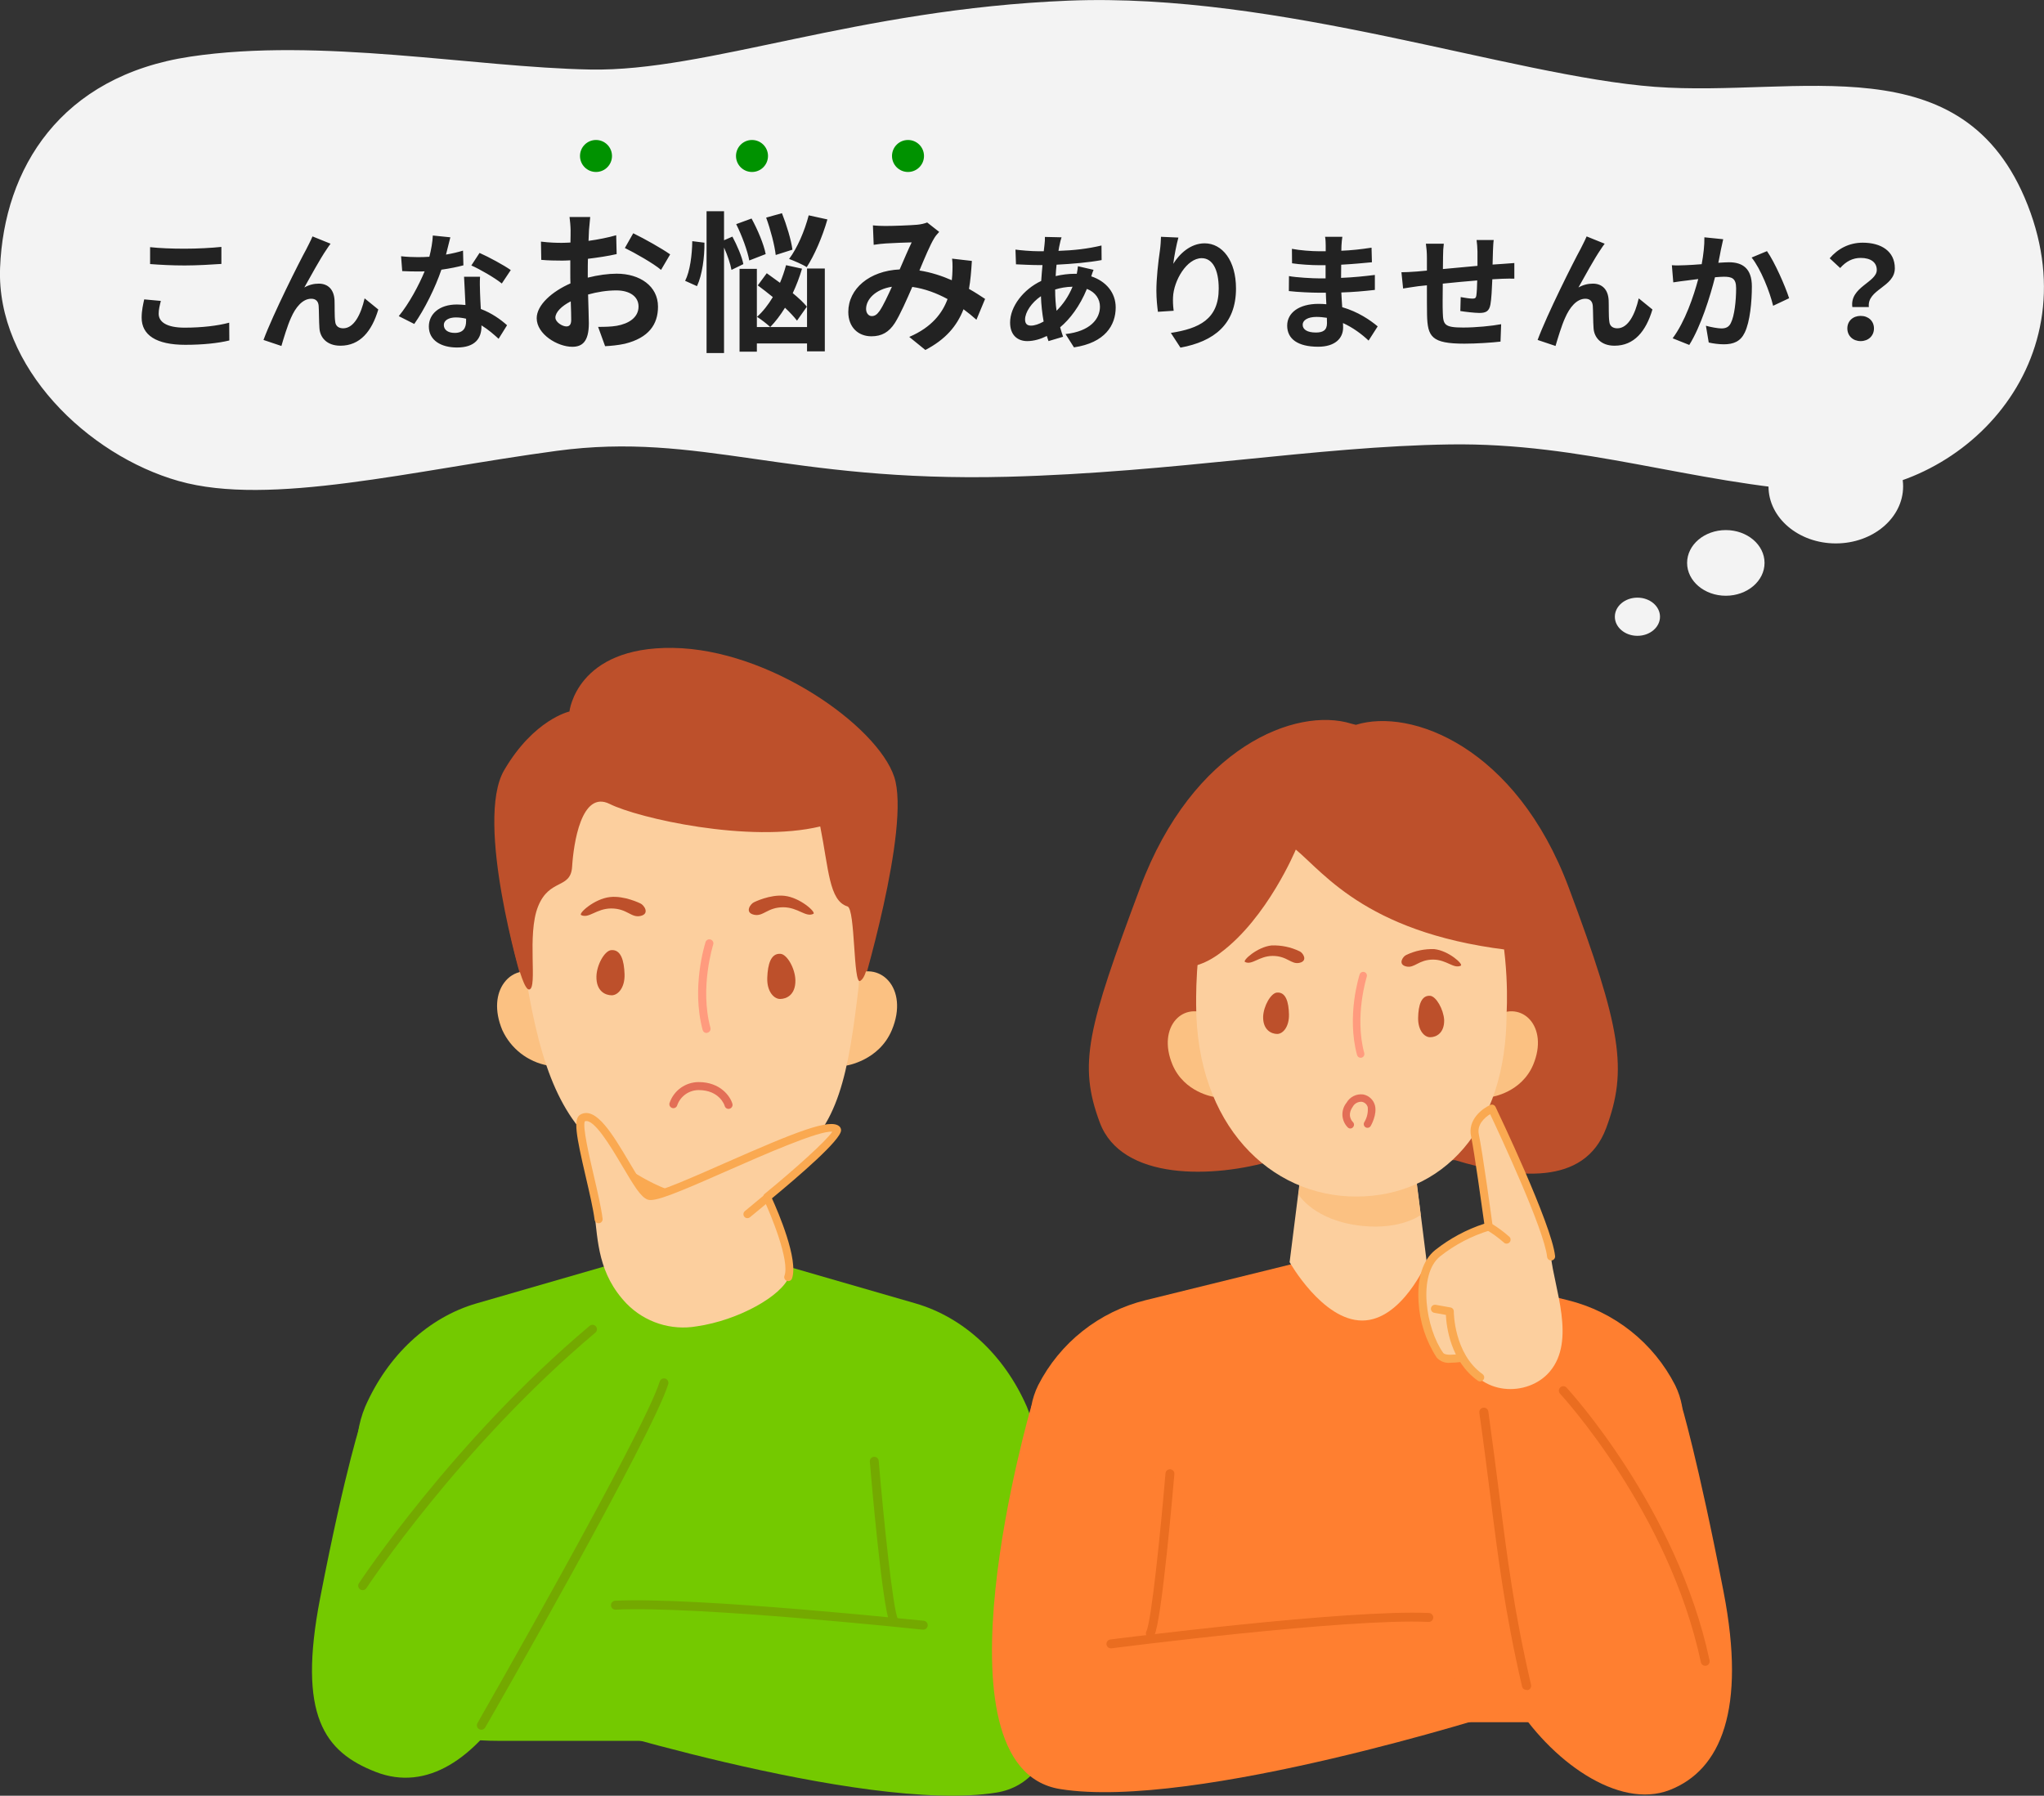<svg width="511" height="449" viewBox="0 0 511 449" fill="none" xmlns="http://www.w3.org/2000/svg">
<rect x="0" y="0" width="511" height="449" fill="#333333" stroke="none"/>
<g clip-path="url(#clip0_1088_39014)">
<path d="M258.496 358.112C258.17 355.931 257.576 353.798 256.726 351.764C251.096 338.868 240.956 329.392 228.856 325.893L175.148 310.368V309.708L174.008 310.038L172.858 309.708V310.368L119.15 325.893C107.06 329.392 96.91 338.888 91.28 351.764C90.439 353.802 89.845 355.933 89.51 358.112L84.96 396.508C81.611 424.798 100.37 435.275 124.739 435.275H223.267C247.646 435.275 266.405 424.798 263.045 396.508L258.496 358.112Z" fill="#74C900"/>
<path d="M130.418 245.051C130.418 245.051 118.589 205.315 126.039 192.579C133.488 179.844 142.358 177.905 142.358 177.905C142.358 177.905 144.098 161.66 168.227 162C192.357 162.34 219.286 181.483 223.546 194.219C227.806 206.954 214.996 249.05 214.996 249.05L130.418 245.051Z" fill="#BD502B"/>
<path d="M193.337 315.996C193.337 315.996 184.867 324.603 173.707 324.603C162.548 324.603 154.788 315.996 154.788 315.996L156.108 305.67L158.838 284.407H189.277L192.007 305.67L193.337 315.996Z" fill="#FCCF9E"/>
<path d="M191.978 305.67C186.509 306.685 180.924 306.924 175.388 306.38C165.228 305.47 157.098 297.833 157.098 297.833L158.808 284.407H189.248L191.978 305.67Z" fill="#FAA951"/>
<path d="M136.979 266.424C134.506 265.972 132.179 264.932 130.194 263.39C128.21 261.848 126.627 259.85 125.579 257.567C123.489 252.568 124.079 248.33 126.049 245.701C128.259 242.702 132.229 241.832 136.129 244.281L136.979 266.424Z" fill="#FBC182"/>
<path d="M211.566 266.434C211.566 266.434 219.726 265.264 222.956 257.567C227.396 247.02 219.796 239.643 212.406 244.281L211.566 266.434Z" fill="#FBC182"/>
<path d="M214.666 246.641C212.116 268.293 209.666 282.148 197.766 290.106C191.476 294.314 183.767 299.102 175.617 299.102C167.207 299.102 159.427 294.004 152.617 289.286C140.268 280.759 135.298 266.814 131.708 245.691C130.188 236.804 130.018 182.913 174.347 183.243C220.215 183.593 214.666 246.641 214.666 246.641Z" fill="#FCCF9E"/>
<path d="M152.818 237.564C155.238 237.374 156.018 240.163 156.138 243.562C156.258 246.96 154.488 248.86 152.928 248.86C151.368 248.86 149.038 247.86 149.108 244.161C149.168 241.222 151.168 237.694 152.818 237.564Z" fill="#BD502B"/>
<path d="M195.136 238.493C192.716 238.303 191.936 241.092 191.816 244.491C191.696 247.89 193.466 249.779 195.026 249.779C196.586 249.779 198.916 248.78 198.846 245.081C198.786 242.152 196.776 238.623 195.136 238.493Z" fill="#BD502B"/>
<path d="M176.667 258.286C176.441 258.294 176.22 258.225 176.038 258.091C175.856 257.957 175.726 257.765 175.667 257.547C172.787 246.85 176.247 236.064 176.387 235.554C176.469 235.301 176.649 235.091 176.886 234.97C177.123 234.849 177.399 234.827 177.652 234.91C177.905 234.992 178.116 235.171 178.237 235.408C178.358 235.645 178.379 235.921 178.297 236.174C178.297 236.284 174.877 246.871 177.607 256.977C177.642 257.104 177.651 257.237 177.634 257.368C177.617 257.499 177.574 257.625 177.508 257.74C177.442 257.854 177.354 257.954 177.249 258.034C177.145 258.114 177.025 258.173 176.897 258.207C176.824 258.241 176.746 258.268 176.667 258.286V258.286Z" fill="#FF9B7E"/>
<path d="M188.537 225.578C188.537 225.578 192.537 223.579 196.117 223.988C200.047 224.418 204.117 228.127 203.337 228.497C201.397 229.427 199.577 226.887 195.847 226.847C191.787 226.847 190.847 229.277 188.457 228.707C186.067 228.137 187.647 225.938 188.537 225.578Z" fill="#BD502B"/>
<path d="M160.088 225.888C160.088 225.888 156.088 223.888 152.498 224.298C148.578 224.718 144.498 228.437 145.288 228.807C147.228 229.736 149.048 227.187 152.778 227.147C156.838 227.147 157.778 229.576 160.158 229.017C162.538 228.457 160.978 226.248 160.088 225.888Z" fill="#BD502B"/>
<path d="M126.599 228.817C126.599 228.817 130.199 247.81 132.328 247.41C134.458 247.01 131.679 233.735 134.518 226.647C137.358 219.56 142.678 222.389 143.028 216.711C143.378 211.033 145.318 197.468 152.418 201.016C159.518 204.565 187.317 210.903 205.056 206.644C207.186 217.291 207.256 225.228 211.866 226.637C213.866 227.237 213.276 246.331 215.046 245.271C216.816 244.211 217.266 239.493 217.976 233.115C218.686 226.738 224.066 200.867 206.906 183.712C196.967 173.776 186.997 165.099 172.477 168.108C161.878 170.347 130.399 169.188 126.599 228.817Z" fill="#BD502B"/>
<path d="M182.178 277.27C181.956 277.279 181.737 277.215 181.556 277.086C181.375 276.958 181.242 276.773 181.178 276.56C181.178 276.38 179.878 272.562 174.678 272.562C173.49 272.56 172.331 272.931 171.365 273.621C170.398 274.311 169.672 275.287 169.288 276.41C169.203 276.656 169.027 276.859 168.795 276.977C168.563 277.095 168.295 277.118 168.047 277.041C167.798 276.964 167.59 276.794 167.465 276.566C167.34 276.338 167.309 276.071 167.378 275.82C167.887 274.288 168.866 272.955 170.177 272.011C171.487 271.067 173.062 270.56 174.678 270.562C180.078 270.562 182.548 274.101 183.098 275.97C183.172 276.224 183.144 276.496 183.018 276.728C182.893 276.96 182.68 277.134 182.428 277.21C182.347 277.241 182.263 277.261 182.178 277.27V277.27Z" fill="#E36F57"/>
<path d="M90.57 354.503C90.57 354.503 86.49 366.239 80.03 399.607C74.34 428.997 81.11 438.044 93.919 443.042C106.729 448.04 118.799 439.733 128.168 424.429C137.538 409.124 139.378 345.776 139.378 345.776C139.378 345.776 125.319 337.349 122.819 337.659C120.319 337.969 93.379 350.134 90.57 354.503Z" fill="#74C900"/>
<path d="M256.295 352.444C256.295 352.444 282.655 442.792 249.106 448.21C215.556 453.628 138.599 428.977 138.599 428.977C138.599 428.977 253.125 348.905 256.295 352.444Z" fill="#74C900"/>
<path d="M230.806 407.474H230.686C230.126 407.414 174.208 401.476 153.818 402.476C153.537 402.465 153.271 402.349 153.072 402.152C152.873 401.954 152.755 401.688 152.742 401.408C152.73 401.127 152.823 400.852 153.004 400.637C153.185 400.422 153.44 400.283 153.718 400.247C174.288 399.247 230.356 405.245 230.926 405.245C231.221 405.278 231.491 405.425 231.678 405.655C231.865 405.885 231.954 406.18 231.926 406.475C231.898 406.751 231.768 407.008 231.561 407.193C231.353 407.378 231.084 407.478 230.806 407.474V407.474Z" fill="#74A900"/>
<path d="M223.456 406.395C223.248 406.399 223.044 406.344 222.867 406.236C222.69 406.128 222.547 405.971 222.456 405.785C220.596 402.066 217.756 369.198 217.456 365.459C217.432 365.165 217.526 364.873 217.717 364.648C217.909 364.423 218.181 364.283 218.476 364.26C218.77 364.236 219.062 364.33 219.287 364.521C219.512 364.712 219.652 364.985 219.676 365.279C220.906 379.774 223.196 402.266 224.466 404.785C224.595 405.051 224.615 405.357 224.522 405.637C224.428 405.917 224.229 406.15 223.966 406.285C223.807 406.362 223.632 406.4 223.456 406.395Z" fill="#74A900"/>
<path d="M120.329 432.496C120.136 432.5 119.946 432.451 119.779 432.356C119.652 432.283 119.541 432.186 119.451 432.071C119.362 431.955 119.296 431.823 119.258 431.681C119.22 431.54 119.21 431.393 119.229 431.248C119.248 431.103 119.296 430.963 119.369 430.836C119.779 430.107 161.108 357.912 164.928 345.436C164.97 345.296 165.04 345.166 165.133 345.053C165.226 344.941 165.34 344.847 165.469 344.778C165.599 344.71 165.74 344.667 165.885 344.653C166.031 344.639 166.178 344.654 166.318 344.696C166.458 344.739 166.588 344.809 166.701 344.902C166.813 344.995 166.907 345.109 166.976 345.238C167.044 345.367 167.087 345.508 167.101 345.654C167.115 345.799 167.1 345.946 167.058 346.086C163.168 358.792 123.059 428.957 121.299 431.936C121.201 432.106 121.059 432.248 120.889 432.346C120.719 432.444 120.526 432.496 120.329 432.496V432.496Z" fill="#74A900"/>
<path d="M90.66 397.598C90.446 397.604 90.235 397.541 90.06 397.418C89.937 397.339 89.83 397.236 89.747 397.116C89.664 396.995 89.605 396.86 89.575 396.717C89.544 396.574 89.542 396.426 89.568 396.282C89.595 396.138 89.65 396.001 89.73 395.878C89.96 395.529 113.249 360.251 147.408 331.511C147.52 331.417 147.649 331.346 147.788 331.302C147.927 331.258 148.073 331.242 148.219 331.254C148.364 331.267 148.505 331.308 148.635 331.375C148.764 331.442 148.879 331.534 148.973 331.646C149.067 331.757 149.138 331.886 149.182 332.025C149.226 332.164 149.242 332.311 149.23 332.456C149.217 332.601 149.176 332.743 149.109 332.872C149.042 333.001 148.95 333.116 148.838 333.21C114.939 361.74 91.84 396.748 91.6 397.098C91.498 397.253 91.358 397.381 91.194 397.468C91.029 397.555 90.846 397.6 90.66 397.598Z" fill="#74A900"/>
<path d="M148.568 302.891C149.498 310.388 149.498 318.515 156.688 326.003C158.932 328.285 161.696 329.99 164.744 330.97C167.792 331.95 171.032 332.177 174.187 331.631C184.547 330.141 195.516 324.024 197.306 319.085C199.096 314.147 192.527 299.562 192.527 299.562C192.527 299.562 210.736 283.788 209.186 282.378C205.526 279.049 165.837 300.372 162.247 299.002C158.658 297.633 150.608 276.84 145.608 279.549C143.438 280.719 147.628 295.404 148.568 302.891Z" fill="#FCCF9E"/>
<path d="M197.056 320.335C196.94 320.335 196.825 320.314 196.716 320.275C196.467 320.185 196.264 319.999 196.151 319.759C196.039 319.519 196.026 319.245 196.116 318.995C197.476 315.257 192.786 303.821 190.856 299.732C190.762 299.529 190.739 299.301 190.79 299.084C190.84 298.867 190.962 298.672 191.136 298.532C198.646 292.385 206.616 285.237 208.066 282.978C204.896 282.578 190.626 288.866 181.907 292.705C169.067 298.373 163.657 300.602 161.907 299.942C160.157 299.282 158.487 296.463 155.527 291.475C152.688 286.677 148.408 279.479 146.198 280.379C145.608 281.728 147.308 289.066 148.448 293.954C149.358 297.873 150.308 301.951 150.648 304.72C150.664 304.852 150.654 304.985 150.619 305.112C150.584 305.24 150.524 305.359 150.443 305.464C150.362 305.568 150.261 305.656 150.146 305.721C150.031 305.786 149.904 305.829 149.773 305.845C149.641 305.861 149.508 305.852 149.38 305.817C149.253 305.782 149.133 305.722 149.029 305.64C148.924 305.559 148.837 305.458 148.772 305.343C148.706 305.228 148.664 305.102 148.648 304.97C148.308 302.281 147.378 298.283 146.478 294.414C144.008 283.788 143.248 279.679 145.128 278.669C148.998 276.57 153.187 283.668 157.227 290.455C159.127 293.664 161.497 297.663 162.587 298.073C164.057 298.373 173.507 294.224 181.087 290.875C198.906 283.018 207.556 279.549 209.846 281.638C209.984 281.765 210.093 281.92 210.165 282.092C210.238 282.265 210.272 282.451 210.266 282.638C210.196 285.067 199.686 294.084 192.986 299.632C194.496 302.941 199.706 314.997 197.986 319.715C197.911 319.899 197.782 320.057 197.616 320.167C197.45 320.277 197.255 320.336 197.056 320.335V320.335Z" fill="#FAA951"/>
<path d="M186.857 304.59C186.71 304.591 186.565 304.558 186.432 304.496C186.299 304.434 186.181 304.343 186.087 304.23C186.003 304.129 185.94 304.013 185.901 303.887C185.862 303.762 185.848 303.63 185.86 303.499C185.872 303.368 185.91 303.24 185.971 303.124C186.032 303.008 186.116 302.905 186.217 302.821L190.627 299.162C190.729 299.079 190.846 299.016 190.972 298.978C191.098 298.94 191.23 298.927 191.361 298.94C191.492 298.953 191.619 298.992 191.735 299.054C191.851 299.116 191.954 299.2 192.037 299.302C192.121 299.404 192.183 299.521 192.221 299.647C192.259 299.773 192.272 299.905 192.259 300.036C192.246 300.167 192.208 300.294 192.145 300.41C192.083 300.526 191.999 300.628 191.897 300.712L187.487 304.36C187.31 304.507 187.087 304.588 186.857 304.59Z" fill="#FAA951"/>
</g>
<g clip-path="url(#clip1_1088_39014)">
<path d="M363.782 290.085C378.962 294.664 396.081 296.673 401.531 282.088C406.981 267.503 405.351 257.097 392.181 221.919C379.012 186.741 352.723 176.935 338.973 181.233L337.833 180.943C324.083 176.655 298.224 186.691 285.044 221.929C271.865 257.167 269.505 266.064 274.945 280.669C280.385 295.274 303.344 294.664 318.523 290.115L363.782 290.085Z" fill="#BD502B"/>
<path d="M303.474 274.261C303.474 274.261 296.064 273.201 293.124 266.214C289.124 256.637 296.004 249.929 302.714 254.148L303.474 274.261Z" fill="#FBC182"/>
<path d="M372.951 274.261C372.951 274.261 380.361 273.201 383.301 266.214C387.301 256.637 380.421 249.929 373.711 254.148L372.951 274.261Z" fill="#FBC182"/>
<path d="M420.501 351.564C420.18 349.756 419.604 348.002 418.791 346.356C416.104 341.1 412.319 336.482 407.692 332.815C403.065 329.149 397.704 326.519 391.972 325.103L340.273 312.357V311.818L339.163 312.088L338.063 311.818V312.357L286.365 325.103C280.632 326.519 275.271 329.149 270.644 332.815C266.017 336.482 262.232 341.1 259.545 346.356C258.732 348.002 258.156 349.756 257.835 351.564L254.785 402.096C250.896 424.708 268.315 430.616 291.255 430.616H387.082C410.021 430.616 427.441 424.708 423.551 402.096L420.501 351.564Z" fill="#FF7F30"/>
<path d="M356.683 315.586C356.683 315.586 350.463 330.181 340.543 330.181C330.623 330.181 322.403 315.586 322.403 315.586L326.013 286.906H353.083L356.683 315.586Z" fill="#FCCF9E"/>
<path d="M355.183 303.781C355.183 303.781 350.343 307.519 340.613 306.53C328.543 305.31 324.613 298.662 324.613 298.662L326.403 285.017H352.743L355.183 303.781Z" fill="#FBC182"/>
<path d="M376.651 253.198C376.651 282.468 360.472 299.182 339.032 299.182C317.593 299.182 299.033 281.318 299.033 251.099C299.033 242.982 298.653 194.788 338.922 195.118C380.561 195.348 376.651 253.198 376.651 253.198Z" fill="#FCCF9E"/>
<path d="M379.951 237.843C342.462 234.115 331.233 218.48 323.953 212.422C323.953 212.422 316.873 229.516 305.093 238.253C305.093 238.253 292.244 248.51 291.784 233.375C291.324 218.24 299.163 196.758 323.353 190.05C347.542 183.342 368.921 197.388 379.351 211.733C389.781 226.078 379.951 237.843 379.951 237.843Z" fill="#BD502B"/>
<path d="M319.243 248.18C321.463 248 322.183 250.559 322.243 253.658C322.303 256.757 320.733 258.526 319.293 258.526C317.853 258.526 315.713 257.526 315.783 254.208C315.883 251.539 317.733 248.29 319.243 248.18Z" fill="#BD502B"/>
<path d="M357.532 248.989C355.312 248.82 354.592 251.379 354.532 254.478C354.472 257.576 356.042 259.346 357.532 259.346C359.022 259.346 361.112 258.346 361.042 255.027C360.882 252.388 359.042 249.109 357.532 248.989Z" fill="#BD502B"/>
<path d="M340.162 264.484C339.957 264.483 339.759 264.415 339.596 264.29C339.434 264.166 339.317 263.992 339.262 263.794C336.612 253.958 339.792 244.031 339.922 243.621C340.002 243.392 340.168 243.203 340.386 243.095C340.603 242.986 340.854 242.967 341.086 243.042C341.317 243.116 341.51 243.278 341.623 243.493C341.737 243.708 341.761 243.958 341.692 244.191C341.692 244.291 338.562 254.018 341.062 263.305C341.126 263.545 341.093 263.8 340.969 264.016C340.846 264.231 340.642 264.389 340.402 264.454L340.162 264.484Z" fill="#FF9B7E"/>
<path d="M351.573 238.773C353.754 237.73 356.156 237.229 358.573 237.314C362.173 237.704 365.903 241.113 365.203 241.452C363.413 242.312 361.743 239.973 358.313 239.933C354.583 239.933 353.672 242.172 351.522 241.642C349.372 241.113 350.753 239.103 351.573 238.773Z" fill="#BD502B"/>
<path d="M324.883 237.853C322.703 236.806 320.301 236.305 317.883 236.394C314.283 236.784 310.553 240.203 311.253 240.532C313.043 241.392 314.703 239.053 318.143 239.013C321.873 239.013 322.783 241.252 324.923 240.732C327.063 240.213 325.713 238.183 324.883 237.853Z" fill="#BD502B"/>
<path d="M337.583 282.168C337.353 282.164 337.132 282.075 336.963 281.918C336.152 281.109 335.669 280.027 335.608 278.883C335.547 277.738 335.912 276.612 336.633 275.72C337.044 275.003 337.658 274.423 338.399 274.055C339.139 273.686 339.972 273.546 340.793 273.651C341.489 273.782 342.134 274.107 342.654 274.588C343.174 275.069 343.548 275.687 343.733 276.37C344.333 278.699 342.733 281.428 342.673 281.538C342.546 281.751 342.34 281.905 342.101 281.966C341.861 282.028 341.607 281.993 341.393 281.868C341.287 281.806 341.196 281.723 341.122 281.624C341.049 281.526 340.996 281.414 340.967 281.295C340.937 281.176 340.931 281.052 340.949 280.931C340.967 280.81 341.009 280.694 341.073 280.589C341.761 279.463 342.063 278.143 341.933 276.83C341.839 276.491 341.651 276.186 341.391 275.949C341.131 275.712 340.809 275.553 340.463 275.49C339.996 275.454 339.529 275.556 339.12 275.783C338.711 276.011 338.378 276.354 338.163 276.77C336.663 278.949 338.063 280.399 338.233 280.559C338.403 280.734 338.499 280.969 338.499 281.213C338.499 281.458 338.403 281.693 338.233 281.868C338.15 281.96 338.05 282.033 337.939 282.085C337.827 282.136 337.706 282.165 337.583 282.168V282.168Z" fill="#E36F57"/>
<path d="M420.27 350.974C420.27 350.974 424.44 364.679 430.9 398.048C436.59 427.427 430.25 442.562 417.44 447.56C404.631 452.559 387.511 440.263 378.141 424.958C368.772 409.654 371.552 344.167 371.552 344.167C371.552 344.167 385.611 335.729 388.111 336.039C390.611 336.349 417.46 346.606 420.27 350.974Z" fill="#FF7F30"/>
<path d="M372.952 277.19C372.952 277.19 386.952 306.36 387.742 314.177C388.532 321.994 394.032 335.17 387.452 342.937C382.022 349.385 369.642 349.185 365.892 339.188C365.312 337.629 360.732 339.958 359.962 338.868C355.272 332.311 353.232 318.286 359.392 313.357C363.185 310.356 367.511 308.097 372.142 306.7C372.142 306.7 369.642 288.266 368.712 283.898C367.782 279.529 372.952 277.19 372.952 277.19Z" fill="#FCCF9E"/>
<path d="M257.835 351.564C257.835 351.564 231.485 441.912 265.024 447.331C298.563 452.749 375.531 428.097 375.531 428.097C375.531 428.097 261.005 348.025 257.835 351.564Z" fill="#FF7F30"/>
<path d="M277.795 412.143C277.65 412.152 277.504 412.132 277.365 412.085C277.227 412.038 277.1 411.964 276.99 411.867C276.881 411.771 276.791 411.654 276.727 411.523C276.662 411.391 276.625 411.249 276.615 411.103C276.606 410.958 276.626 410.811 276.673 410.673C276.72 410.535 276.795 410.408 276.891 410.298C276.988 410.189 277.105 410.099 277.236 410.035C277.367 409.971 277.51 409.933 277.655 409.924C278.245 409.854 336.754 402.346 357.333 403.316C357.612 403.352 357.867 403.493 358.048 403.708C358.228 403.924 358.321 404.2 358.307 404.481C358.293 404.762 358.174 405.028 357.973 405.225C357.772 405.422 357.504 405.536 357.223 405.545C336.834 404.545 278.525 412.063 277.935 412.133L277.795 412.143Z" fill="#EA6D20"/>
<path d="M426.3 416.511C426.047 416.51 425.801 416.422 425.605 416.262C425.409 416.102 425.273 415.879 425.22 415.631C417.22 377.965 390.281 348.765 390.011 348.475C389.81 348.259 389.702 347.971 389.713 347.676C389.723 347.381 389.85 347.102 390.066 346.9C390.282 346.699 390.57 346.591 390.865 346.602C391.161 346.612 391.44 346.739 391.641 346.955C391.911 347.245 419.25 376.885 427.39 415.161C427.422 415.305 427.426 415.453 427.401 415.597C427.376 415.742 427.322 415.88 427.243 416.004C427.164 416.127 427.061 416.234 426.94 416.318C426.82 416.401 426.684 416.46 426.54 416.491L426.3 416.511Z" fill="#EA6D20"/>
<path d="M381.602 422.539C381.35 422.539 381.105 422.454 380.907 422.298C380.71 422.142 380.57 421.924 380.512 421.679C376.272 403.396 374.512 389.541 372.512 373.496C371.702 367.138 370.882 360.571 369.832 353.233C369.812 353.084 369.823 352.933 369.863 352.789C369.903 352.644 369.972 352.509 370.065 352.392C370.158 352.274 370.274 352.177 370.406 352.105C370.538 352.033 370.682 351.988 370.832 351.974C370.98 351.956 371.131 351.967 371.275 352.008C371.419 352.048 371.554 352.117 371.671 352.21C371.788 352.303 371.886 352.418 371.958 352.549C372.03 352.68 372.076 352.825 372.092 352.973C373.092 360.331 373.962 366.908 374.762 373.266C376.762 389.261 378.522 403.046 382.762 421.25C382.796 421.392 382.801 421.54 382.778 421.684C382.755 421.829 382.703 421.968 382.626 422.092C382.549 422.217 382.448 422.325 382.329 422.41C382.209 422.495 382.075 422.556 381.932 422.589L381.602 422.539Z" fill="#EA6D20"/>
<path d="M287.584 409.504C287.414 409.506 287.247 409.468 287.094 409.394C286.829 409.261 286.628 409.028 286.534 408.747C286.44 408.466 286.462 408.16 286.594 407.894C287.854 405.375 290.144 382.903 291.374 368.388C291.386 368.242 291.426 368.1 291.493 367.97C291.56 367.84 291.651 367.724 291.763 367.63C291.874 367.535 292.003 367.463 292.142 367.418C292.281 367.374 292.428 367.357 292.574 367.368C292.72 367.38 292.862 367.421 292.992 367.487C293.122 367.554 293.238 367.646 293.332 367.757C293.427 367.868 293.499 367.997 293.544 368.136C293.589 368.276 293.606 368.422 293.594 368.568C293.274 372.307 290.444 405.175 288.594 408.894C288.499 409.079 288.354 409.235 288.176 409.343C287.997 409.45 287.792 409.506 287.584 409.504V409.504Z" fill="#EA6D20"/>
<path d="M362.622 340.738C361.985 340.814 361.338 340.735 360.738 340.509C360.138 340.283 359.6 339.915 359.172 339.438C356.476 335.284 354.915 330.497 354.642 325.553C354.252 319.625 355.722 315.017 358.802 312.557C362.471 309.655 366.625 307.425 371.072 305.97C370.562 302.301 368.562 287.836 367.762 284.087C366.882 279.999 370.522 277.19 372.572 276.28C372.81 276.174 373.08 276.164 373.324 276.254C373.569 276.343 373.769 276.525 373.882 276.76C374.462 277.96 387.942 306.17 388.772 314.057C388.786 314.187 388.774 314.32 388.736 314.446C388.699 314.572 388.637 314.689 388.555 314.791C388.472 314.893 388.37 314.978 388.255 315.041C388.139 315.103 388.013 315.143 387.882 315.157C387.751 315.17 387.619 315.158 387.493 315.121C387.367 315.084 387.249 315.022 387.147 314.94C387.045 314.857 386.96 314.755 386.898 314.64C386.835 314.524 386.795 314.398 386.782 314.267C386.062 307.499 374.932 283.657 372.532 278.579C371.282 279.359 369.162 281.098 369.712 283.668C370.652 288.026 373.062 305.79 373.162 306.55C373.194 306.79 373.138 307.034 373.004 307.237C372.87 307.439 372.666 307.586 372.432 307.649C367.936 309.011 363.737 311.205 360.052 314.117C354.352 318.675 356.462 332.191 360.802 338.269C361.302 338.968 363.552 338.718 364.802 338.578C365.064 338.55 365.327 338.627 365.533 338.792C365.739 338.957 365.872 339.196 365.902 339.458C365.917 339.589 365.906 339.721 365.87 339.848C365.834 339.974 365.774 340.092 365.692 340.195C365.61 340.299 365.509 340.385 365.394 340.448C365.279 340.512 365.152 340.553 365.022 340.568C364.225 340.668 363.424 340.725 362.622 340.738V340.738Z" fill="#FAA951"/>
<path d="M370.052 345.426C369.843 345.425 369.64 345.358 369.472 345.236C362.572 340.348 361.602 331.561 361.472 328.772L358.572 328.252C358.306 328.206 358.07 328.056 357.916 327.836C357.761 327.615 357.7 327.343 357.747 327.077C357.793 326.812 357.943 326.577 358.163 326.422C358.384 326.267 358.656 326.206 358.922 326.253L362.632 326.913C362.865 326.955 363.075 327.079 363.225 327.262C363.375 327.445 363.455 327.675 363.452 327.912C363.452 328.022 363.452 338.458 370.632 343.577C370.807 343.699 370.938 343.874 371.006 344.076C371.075 344.278 371.077 344.497 371.012 344.7C370.947 344.903 370.819 345.08 370.646 345.206C370.473 345.331 370.265 345.398 370.052 345.396V345.426Z" fill="#FAA951"/>
<path d="M376.652 310.958C376.508 310.959 376.366 310.93 376.235 310.871C376.103 310.812 375.986 310.726 375.892 310.618C374.574 309.459 373.151 308.425 371.642 307.529C371.416 307.389 371.256 307.164 371.196 306.906C371.136 306.647 371.181 306.375 371.322 306.15C371.462 305.924 371.687 305.764 371.945 305.704C372.204 305.644 372.476 305.689 372.702 305.83C374.379 306.837 375.956 308.001 377.412 309.309C377.536 309.454 377.616 309.632 377.642 309.821C377.669 310.01 377.64 310.203 377.56 310.377C377.48 310.55 377.352 310.697 377.191 310.8C377.03 310.903 376.843 310.958 376.652 310.958V310.958Z" fill="#FAA951"/>
</g>
<g clip-path="url(#clip2_1088_39014)">
<path d="M251.874 119.21C196.511 120.63 175.111 107.894 139.17 112.729C103.229 117.564 67.515 126.74 44.694 120.28C21.873 113.819 -0.948 91.722 0.02 66.951C0.988 42.179 15.076 19.012 47.598 14.156C80.12 9.301 118.491 16.852 147.615 17.386C176.738 17.921 214.141 2.305 267.074 0.166C320.008 -1.974 377.781 19.012 413.701 21.707C449.622 24.402 490.917 10.391 506.942 51.334C522.966 92.278 488.405 125.135 455.45 122.975C422.496 120.815 395.926 110.63 362.416 111.124C328.905 111.618 293.644 118.119 251.874 119.21Z" fill="#F3F3F3"/>
<path d="M458.952 135.874C468.246 135.874 475.78 129.491 475.78 121.616C475.78 113.742 468.246 107.358 458.952 107.358C449.659 107.358 442.125 113.742 442.125 121.616C442.125 129.491 449.659 135.874 458.952 135.874Z" fill="#F3F3F3"/>
<path d="M431.456 148.96C436.802 148.96 441.136 145.284 441.136 140.75C441.136 136.216 436.802 132.541 431.456 132.541C426.109 132.541 421.775 136.216 421.775 140.75C421.775 145.284 426.109 148.96 431.456 148.96Z" fill="#F3F3F3"/>
<path d="M409.356 158.979C412.473 158.979 415 156.842 415 154.206C415 151.57 412.473 149.433 409.356 149.433C406.24 149.433 403.713 151.57 403.713 154.206C403.713 156.842 406.24 158.979 409.356 158.979Z" fill="#F3F3F3"/>
<circle cx="149" cy="39" r="4" fill="#009200"/>
<circle cx="188" cy="39" r="4" fill="#009200"/>
<circle cx="227" cy="39" r="4" fill="#009200"/>
</g>
<path d="M37.524 66.024C40.116 66.216 42.868 66.376 46.196 66.376C49.204 66.376 53.14 66.152 55.348 65.992V61.736C52.916 61.992 49.3 62.184 46.164 62.184C42.836 62.184 39.892 62.056 37.524 61.8V66.024ZM36.052 74.856C35.796 76.04 35.412 77.576 35.412 79.432C35.412 83.784 39.06 86.216 46.324 86.216C50.772 86.216 54.58 85.8 57.332 85.128L57.3 80.68C54.484 81.448 50.452 81.928 46.164 81.928C41.588 81.928 39.668 80.456 39.668 78.44C39.668 77.384 39.924 76.392 40.212 75.24L36.052 74.856ZM82.64 60.936L78.128 59.112C77.552 60.456 76.976 61.48 76.56 62.344C74.896 65.352 68.208 78.664 65.872 85L70.352 86.504C70.832 84.84 71.888 81.32 72.752 79.464C73.872 76.872 75.632 74.696 77.808 74.696C78.96 74.696 79.568 75.336 79.664 76.456C79.76 77.736 79.728 80.328 79.856 82.024C79.984 84.328 81.648 86.44 85.104 86.44C90 86.44 92.944 82.856 94.576 77.384L91.152 74.6C90.256 78.536 88.528 82.088 85.808 82.088C84.752 82.088 83.888 81.608 83.792 80.36C83.6 79.048 83.696 76.488 83.632 75.08C83.504 72.456 82.064 70.92 79.696 70.92C78.48 70.92 77.264 71.208 76.08 71.88C77.648 69.096 80.048 64.68 81.616 62.408C81.968 61.896 82.32 61.32 82.64 60.936ZM127.692 67.528C126.092 66.376 122.156 64.232 119.884 63.24L117.836 66.376C120.012 67.336 123.628 69.416 125.452 70.888L127.692 67.528ZM115.756 62.664C114.508 63.048 113.036 63.4 111.5 63.656C111.948 61.96 112.332 60.36 112.588 59.336L108.204 58.888C108.14 60.52 107.788 62.44 107.34 64.2C106.38 64.264 105.42 64.296 104.492 64.296C103.34 64.296 101.644 64.232 100.268 64.072L100.556 67.784C101.932 67.848 103.212 67.88 104.524 67.88C105.068 67.88 105.612 67.88 106.156 67.848C104.748 71.272 102.252 75.944 99.692 79.048L103.564 81C106.124 77.384 108.844 71.88 110.348 67.432C112.46 67.144 114.412 66.728 115.852 66.344L115.756 62.664ZM116.524 80.296C116.524 81.992 115.82 83.24 113.676 83.24C111.948 83.24 110.956 82.44 110.956 81.256C110.956 80.136 112.14 79.368 113.964 79.368C114.86 79.368 115.692 79.496 116.524 79.688V80.296ZM116.012 69.192C116.108 71.112 116.268 73.896 116.364 76.264C115.692 76.2 114.956 76.136 114.22 76.136C109.804 76.136 107.212 78.536 107.212 81.64C107.212 85.128 110.316 86.888 114.252 86.888C118.764 86.888 120.364 84.584 120.364 81.64V81.352C122.092 82.408 123.532 83.688 124.652 84.712L126.764 81.32C125.164 79.88 122.924 78.28 120.204 77.256C120.108 75.688 120.044 74.152 120.012 73.256C119.98 71.848 119.916 70.536 120.012 69.192H116.012ZM141.586 81.618C140.598 81.618 138.85 80.554 138.85 79.414C138.85 78.084 140.37 76.526 142.688 75.348C142.764 77.324 142.802 79.034 142.802 79.984C142.802 81.276 142.27 81.618 141.586 81.618ZM146.944 68.09C146.944 66.988 146.944 65.848 146.982 64.708C149.452 64.404 152.036 64.024 154.164 63.53L154.05 58.818C152.074 59.388 149.604 59.882 147.134 60.224C147.172 59.274 147.21 58.362 147.248 57.526C147.324 56.576 147.476 54.942 147.552 54.258H142.384C142.498 54.942 142.65 56.766 142.65 57.564C142.65 58.21 142.65 59.312 142.612 60.642C141.852 60.68 141.13 60.718 140.446 60.718C139.078 60.718 137.444 60.68 135.24 60.414L135.316 64.974C136.95 65.126 138.85 65.164 140.56 65.164C141.168 65.164 141.852 65.126 142.574 65.088V68.242C142.574 69.116 142.574 69.99 142.612 70.864C138.014 72.878 134.176 76.26 134.176 79.566C134.176 83.556 139.382 86.71 143.068 86.71C145.5 86.71 147.21 85.494 147.21 80.82C147.21 79.528 147.096 76.64 147.02 73.638C149.338 72.992 151.77 72.612 154.088 72.612C157.356 72.612 159.636 74.094 159.636 76.64C159.636 79.376 157.204 80.934 154.164 81.466C152.834 81.694 151.238 81.732 149.528 81.732L151.276 86.558C152.758 86.482 154.468 86.33 156.216 85.95C162.182 84.468 164.5 81.124 164.5 76.678C164.5 71.51 159.94 68.432 154.164 68.432C152.074 68.432 149.49 68.774 146.944 69.42V68.09ZM156.216 62.01C158.572 63.15 163.474 65.924 165.26 67.482L167.54 63.606C165.564 62.2 161.194 59.73 158.306 58.324L156.216 62.01ZM202.176 53.84C201.15 57.792 199.288 62.086 197.274 64.746C198.49 65.202 200.656 66.114 201.682 66.798C203.582 63.872 205.596 59.274 206.85 54.866L202.176 53.84ZM198.11 62.428C197.806 60.072 196.666 56.272 195.488 53.308L191.536 54.41C192.638 57.412 193.664 61.364 193.93 63.758L198.11 62.428ZM191.422 63.53C190.966 61.098 189.408 57.412 187.888 54.638L184.05 56.044C185.494 58.932 186.9 62.77 187.318 65.126L191.422 63.53ZM173.068 60.3C173.03 63.72 172.498 67.862 171.282 70.218L174.246 71.548C175.576 68.698 176.146 64.29 176.108 60.68L173.068 60.3ZM185.836 66.038C185.494 64.176 184.278 61.364 183.1 59.16L181.01 60.072V52.814H176.64V88.268H181.01V61.896C181.884 63.834 182.606 66 182.872 67.482L185.836 66.038ZM201.72 76.678C200.884 75.652 199.63 74.474 198.186 73.296C199.098 71.358 199.896 69.268 200.504 67.178L196.514 66.304C196.096 67.824 195.602 69.306 194.994 70.712C193.854 69.876 192.714 69.04 191.688 68.318L189.446 71.358C190.624 72.232 191.916 73.22 193.208 74.284C192.068 76.184 190.738 77.894 189.256 79.224C190.206 79.794 191.84 81.086 192.562 81.77C193.854 80.44 195.108 78.806 196.248 76.944C197.464 78.084 198.528 79.224 199.25 80.174L201.72 76.678ZM201.758 81.77H189.218V67.216H184.886V87.926H189.218V85.874H201.758V87.85H206.204V67.14H201.758V81.77ZM219.902 77.742C219.218 78.692 218.686 79.034 217.926 79.034C217.166 79.034 216.52 78.312 216.52 77.248C216.52 74.892 218.8 72.346 222.98 71.7C221.916 74.018 220.852 76.336 219.902 77.742ZM246.274 74.74C245.172 74.018 243.804 73.106 242.246 72.232C242.626 70.104 242.816 67.748 242.968 65.24L238.028 64.67C238.18 65.886 238.142 67.33 238.066 68.774C238.028 69.192 237.99 69.61 237.952 70.066C235.52 69.002 232.784 68.09 229.858 67.634C231.188 64.442 232.556 61.174 233.544 59.578C233.848 59.046 234.266 58.552 234.798 57.982L231.796 55.626C231.15 55.892 230.162 56.12 229.25 56.196C227.502 56.348 223.474 56.5 221.346 56.5C220.51 56.5 219.218 56.462 218.23 56.348L218.42 61.212C219.37 61.06 220.7 60.908 221.498 60.87C223.208 60.756 226.438 60.642 227.92 60.604C227.046 62.39 225.982 64.936 224.918 67.368C217.356 67.71 212.074 72.194 212.074 78.008C212.074 81.808 214.544 84.088 217.85 84.088C220.434 84.088 222.22 83.062 223.702 80.782C225.032 78.692 226.666 74.968 228.072 71.738C231.264 72.194 234.228 73.334 236.888 74.778C235.634 78.198 233.012 81.808 227.312 84.24L231.34 87.508C236.356 84.886 239.206 81.58 240.878 77.324C242.018 78.16 243.12 79.072 244.108 79.946L246.274 74.74ZM263.788 72.392C265.004 72.008 266.476 71.72 268.14 71.688C267.084 74.248 265.676 76.168 264.14 77.704C263.916 76.136 263.788 74.408 263.788 72.456V72.392ZM257.74 81.416C256.716 81.416 256.268 80.872 256.268 79.88C256.268 78.088 257.868 75.656 260.236 74.056C260.3 76.232 260.556 78.408 260.908 80.392C259.724 81.064 258.636 81.416 257.74 81.416ZM269.484 66.568C269.452 67.016 269.324 67.816 269.196 68.456H268.652C267.084 68.456 265.42 68.68 263.916 69.032C263.948 68.072 264.044 67.112 264.14 66.184C268.044 65.992 272.3 65.608 275.404 65.032L275.372 61.384C271.884 62.216 268.46 62.6 264.62 62.728C264.716 62.12 264.812 61.544 264.94 61.032C265.036 60.552 265.164 59.976 265.388 59.336L261.228 59.24C261.26 59.784 261.196 60.552 261.132 61.128L260.94 62.824H259.724C257.772 62.824 254.988 62.568 253.868 62.408L253.996 66.088C255.468 66.152 257.932 66.28 259.596 66.28H260.62C260.492 67.56 260.396 68.904 260.3 70.248C255.884 72.328 252.524 76.616 252.524 80.648C252.524 83.88 254.476 85.288 256.812 85.288C258.476 85.288 260.172 84.776 261.708 84.008C261.836 84.456 261.996 84.904 262.124 85.288L265.772 84.2C265.516 83.432 265.26 82.664 265.036 81.832C267.436 79.848 269.964 76.552 271.724 72.232C273.868 73.064 274.988 74.76 274.988 76.68C274.988 79.784 272.492 82.856 266.38 83.528L268.492 86.856C276.268 85.704 278.924 81.32 278.924 76.872C278.924 73.16 276.492 70.312 272.812 69.096C273.004 68.488 273.228 67.816 273.388 67.464L269.484 66.568ZM290.248 59.208C290.216 60.104 290.152 61.384 289.992 62.536C289.512 65.8 289.096 69.736 289.096 72.68C289.096 74.792 289.32 76.744 289.48 77.96L293.416 77.704C293.224 76.232 293.224 75.208 293.256 74.344C293.416 70.184 296.68 64.552 300.424 64.552C303.048 64.552 304.68 67.272 304.68 72.168C304.68 79.848 299.752 82.152 292.712 83.24L295.112 86.92C303.496 85.384 309 81.096 309 72.136C309 65.16 305.576 60.84 301.16 60.84C297.576 60.84 294.824 63.528 293.32 65.96C293.512 64.2 294.152 60.968 294.6 59.4L290.248 59.208ZM331.748 80.808C331.748 82.632 330.66 83.144 328.964 83.144C326.788 83.144 325.668 82.376 325.668 81.192C325.668 80.104 326.884 79.24 329.124 79.24C330.02 79.24 330.884 79.336 331.716 79.464C331.748 80.008 331.748 80.456 331.748 80.808ZM344.42 81.608C342.596 80.072 339.556 77.96 335.556 76.808C335.46 75.592 335.396 74.312 335.332 73.128C338.404 73.032 340.868 72.808 343.716 72.488V68.744C341.124 69.064 338.468 69.352 335.268 69.48L335.3 66.184C338.34 66.024 340.9 65.768 342.98 65.576L342.884 61.928C340.132 62.344 337.796 62.6 335.332 62.696L335.364 61.448C335.396 60.648 335.492 59.848 335.588 59.208H331.268C331.396 59.816 331.428 60.808 331.428 61.384V62.824H329.86C327.908 62.824 324.964 62.6 322.98 62.216L323.012 65.832C324.836 66.12 327.876 66.312 329.892 66.312H331.396V69.608H329.892C328.196 69.608 324.068 69.384 322.244 69.032L322.212 72.776C324.324 73.032 327.972 73.192 329.828 73.192H331.46C331.492 74.12 331.524 75.112 331.588 76.072C330.948 76.008 330.308 75.976 329.636 75.976C324.74 75.976 321.796 78.216 321.796 81.416C321.796 84.776 324.484 86.696 329.54 86.696C333.732 86.696 335.78 84.616 335.78 81.896C335.78 81.576 335.78 81.192 335.748 80.776C338.276 81.928 340.452 83.56 342.148 85.16L344.42 81.608ZM369.144 60.008C369.24 60.584 369.368 62.088 369.368 62.888V66.472C366.488 66.728 363.416 67.016 360.728 67.272C360.76 66.024 360.76 64.968 360.76 64.232C360.76 62.888 360.824 61.992 360.952 60.936H356.472C356.632 62.056 356.728 63.144 356.728 64.456V67.656L354.328 67.88C352.728 68.008 351.256 68.072 350.36 68.072L350.776 72.136C351.608 72.008 353.592 71.688 354.584 71.56L356.728 71.336C356.728 74.312 356.728 77.384 356.76 78.728C356.888 84.2 357.88 85.928 366.104 85.928C369.112 85.928 372.984 85.672 375.128 85.416L375.288 81.064C372.92 81.512 368.92 81.896 365.816 81.896C361.048 81.896 360.792 81.192 360.696 78.088C360.632 76.744 360.664 73.832 360.696 70.92C363.416 70.632 366.52 70.344 369.304 70.12C369.272 71.624 369.208 73.064 369.08 73.928C368.984 74.536 368.728 74.664 368.088 74.664C367.448 74.664 366.168 74.472 365.176 74.28L365.08 77.768C366.2 77.96 368.728 78.248 369.848 78.248C371.48 78.248 372.28 77.832 372.6 76.168C372.856 74.824 372.984 72.232 373.08 69.832C374.008 69.768 374.84 69.736 375.512 69.704C376.376 69.672 378.04 69.64 378.584 69.672V65.768C377.656 65.832 376.408 65.928 375.544 65.992C374.808 66.024 374.008 66.088 373.144 66.152C373.176 65.096 373.208 63.976 373.24 62.728C373.272 61.864 373.336 60.488 373.432 60.008H369.144ZM401.172 60.936L396.66 59.112C396.084 60.456 395.508 61.48 395.092 62.344C393.428 65.352 386.74 78.664 384.404 85L388.884 86.504C389.364 84.84 390.42 81.32 391.284 79.464C392.404 76.872 394.164 74.696 396.34 74.696C397.492 74.696 398.1 75.336 398.196 76.456C398.292 77.736 398.26 80.328 398.388 82.024C398.516 84.328 400.18 86.44 403.636 86.44C408.532 86.44 411.476 82.856 413.108 77.384L409.684 74.6C408.788 78.536 407.06 82.088 404.34 82.088C403.284 82.088 402.42 81.608 402.324 80.36C402.132 79.048 402.228 76.488 402.164 75.08C402.036 72.456 400.596 70.92 398.228 70.92C397.012 70.92 395.796 71.208 394.612 71.88C396.18 69.096 398.58 64.68 400.148 62.408C400.5 61.896 400.852 61.32 401.172 60.936ZM426.096 59.336C426.128 61.32 425.872 63.624 425.424 66.056C423.824 66.184 422.32 66.28 421.328 66.312C420.176 66.344 419.12 66.408 417.968 66.312L418.32 70.6C419.312 70.44 420.944 70.216 421.84 70.12C422.448 70.024 423.44 69.896 424.56 69.768C423.408 74.088 421.264 80.424 418.16 84.584L422.32 86.248C425.232 81.576 427.536 74.12 428.752 69.32C429.648 69.256 430.416 69.192 430.928 69.192C432.944 69.192 434.032 69.544 434.032 72.072C434.032 75.208 433.616 78.984 432.72 80.744C432.24 81.8 431.408 82.12 430.352 82.12C429.52 82.12 427.696 81.8 426.48 81.448L427.184 85.64C428.24 85.896 429.744 86.088 430.96 86.088C433.36 86.088 435.12 85.384 436.176 83.176C437.52 80.424 437.968 75.368 437.968 71.624C437.968 67.08 435.6 65.576 432.24 65.576C431.6 65.576 430.64 65.64 429.584 65.704C429.808 64.552 430.064 63.4 430.224 62.44C430.384 61.64 430.608 60.648 430.8 59.816L426.096 59.336ZM437.904 64.392C440.176 67.208 442.448 72.936 443.28 76.456L447.28 74.568C446.32 71.56 443.664 65.512 441.744 62.792L437.904 64.392ZM463.084 76.776H467.212C466.732 72.328 473.708 71.784 473.708 67.08C473.708 62.824 470.316 60.68 465.676 60.68C462.252 60.68 459.436 62.216 457.42 64.584L460.044 67.016C461.516 65.352 463.18 64.488 465.164 64.488C467.66 64.488 469.196 65.576 469.196 67.496C469.196 70.6 462.412 71.752 463.084 76.776ZM461.836 82.12C461.836 83.976 463.244 85.288 465.164 85.288C467.084 85.288 468.492 83.976 468.492 82.12C468.492 80.264 467.084 78.984 465.164 78.984C463.244 78.984 461.836 80.264 461.836 82.12Z" fill="#222222"/>
<defs>
<clipPath id="clip0_1088_39014">
<rect width="188.135" height="287" fill="white" transform="translate(78 162)"/>
</clipPath>
<clipPath id="clip1_1088_39014">
<rect width="185.005" height="268.696" fill="white" transform="translate(247.995 179.994)"/>
</clipPath>
<clipPath id="clip2_1088_39014">
<rect width="511" height="159" fill="white"/>
</clipPath>
</defs>
</svg>
